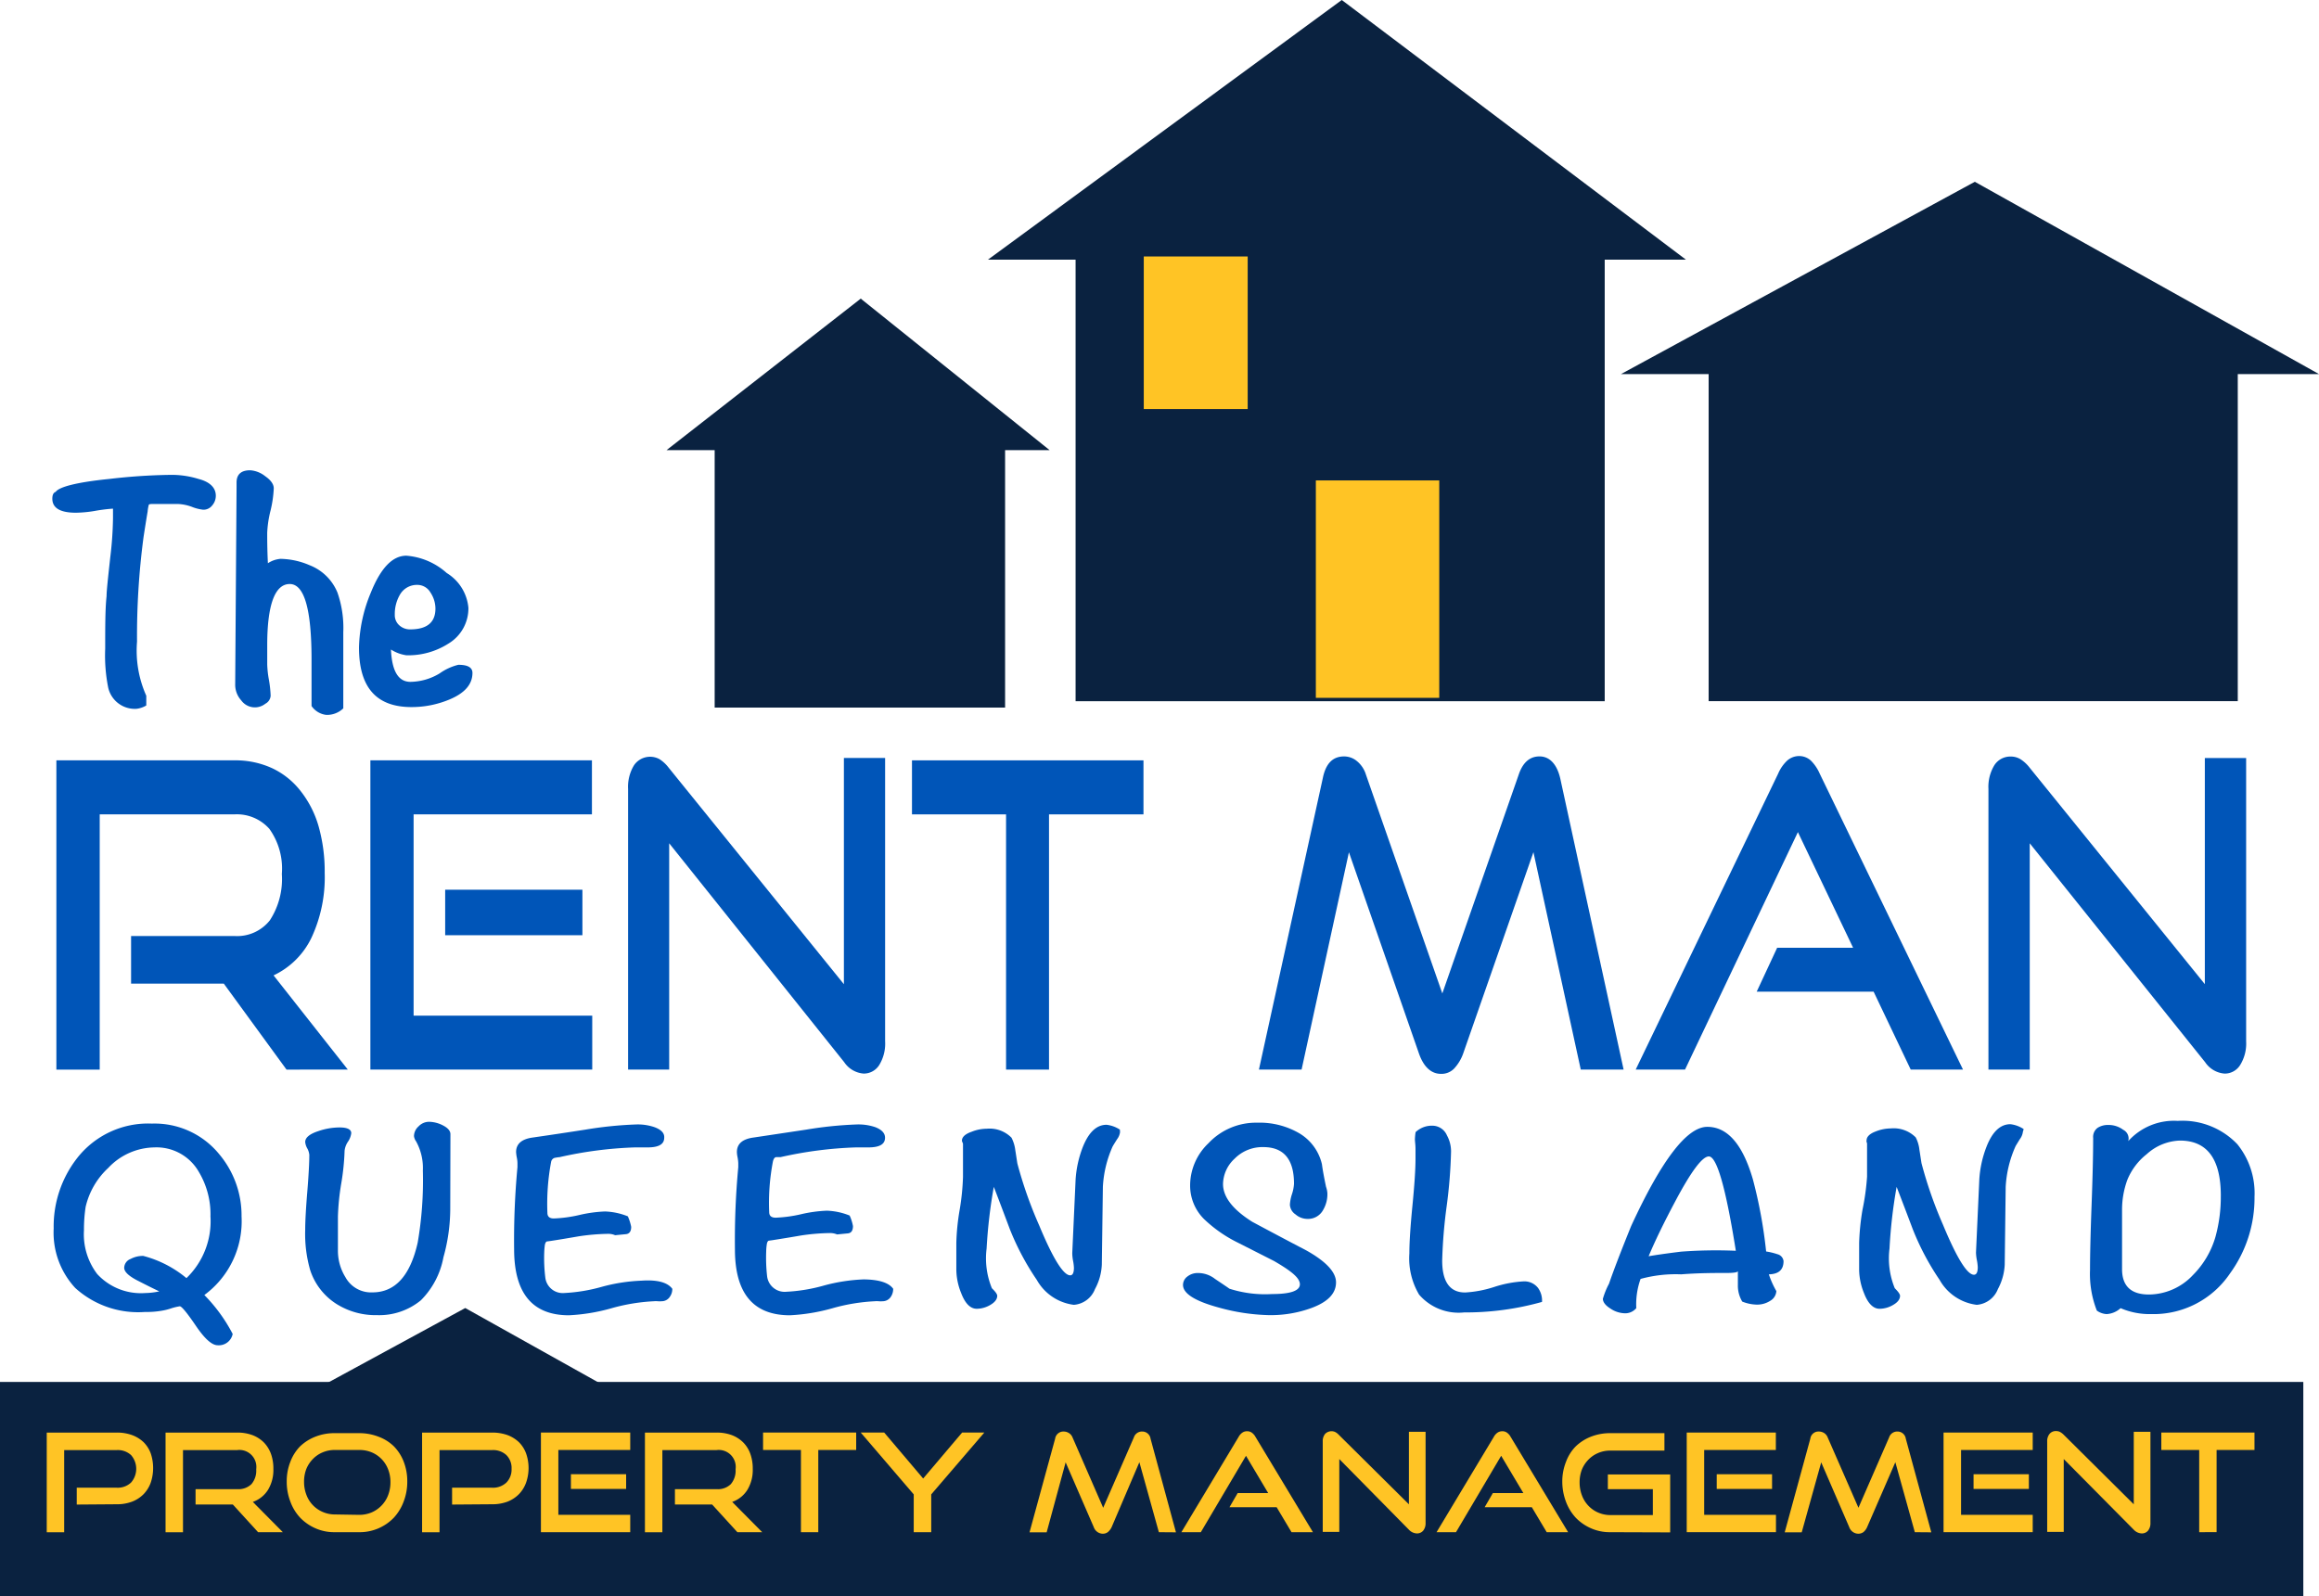 <svg xmlns="http://www.w3.org/2000/svg" width="139.143" height="95.795" viewBox="0 0 139.143 95.795">
  <g id="The_Rent_Man_Logo" data-name="The Rent Man Logo" transform="translate(-16.29 -9.15)">
    <path id="Path_1" data-name="Path 1" d="M48.96,143.49,27.73,155.031H69.611Z" transform="translate(-4.755 -55.837)" fill="#0a2240"/>
    <rect id="Rectangle_7" data-name="Rectangle 7" width="138.202" height="12.856" transform="translate(16.29 92.089)" fill="#0a2240"/>
    <path id="Path_2" data-name="Path 2" d="M35.889,105.8l-3.763-5.16H26.562V97.781h6.194a2.5,2.5,0,0,0,2.133-.941,4.541,4.541,0,0,0,.719-2.782,4.091,4.091,0,0,0-.748-2.706,2.606,2.606,0,0,0-2.092-.871H24.68V105.8h-2.6V87.239H32.756a5.26,5.26,0,0,1,2.273.473,4.675,4.675,0,0,1,1.695,1.356,6.142,6.142,0,0,1,1.087,2.121,9.935,9.935,0,0,1,.368,2.8,8.578,8.578,0,0,1-.795,3.9,4.78,4.78,0,0,1-2.273,2.256l4.453,5.651Z" transform="translate(-2.407 -32.456)" fill="#0055b8"/>
    <path id="Path_3" data-name="Path 3" d="M54.32,105.8V87.24H67.614v3.243h-10.7v12.079H67.632V105.8Zm4.488-8.064V95.006h8.234v2.729Z" transform="translate(-15.807 -32.457)" fill="#0055b8"/>
    <path id="Path_4" data-name="Path 4" d="M83.244,92.063v13.581H80.778V88.8a2.484,2.484,0,0,1,.356-1.42,1.169,1.169,0,0,1,1.525-.368,2.145,2.145,0,0,1,.549.508l10.519,13V86.944H96.2v17a2.46,2.46,0,0,1-.356,1.432,1.093,1.093,0,0,1-.929.508,1.543,1.543,0,0,1-1.169-.684Z" transform="translate(-26.802 -32.302)" fill="#0055b8"/>
    <path id="Path_5" data-name="Path 5" d="M115.575,105.8V90.483H109.93V87.24h13.89v3.243h-5.668V105.8Z" transform="translate(-38.92 -32.457)" fill="#0055b8"/>
    <path id="Path_6" data-name="Path 6" d="M164.867,105.633l-2.84-13.049-4.213,12.079a2.6,2.6,0,0,1-.543.906,1.052,1.052,0,0,1-.789.321c-.584,0-1.04-.409-1.326-1.227l-4.2-12.073-2.84,13.043h-2.56l3.828-17.467c.175-.882.584-1.327,1.286-1.327a1.2,1.2,0,0,1,.766.281,1.683,1.683,0,0,1,.543.818l4.581,13.125,4.581-13.125c.245-.73.66-1.1,1.251-1.1s1.04.444,1.245,1.326l3.8,17.467Z" transform="translate(-53.729 -32.291)" fill="#0055b8"/>
    <path id="Path_7" data-name="Path 7" d="M200.742,105.616l-2.226-4.675H191.5l1.227-2.635h4.558l-3.313-6.942L187.2,105.616H184.24l8.549-17.765a2.337,2.337,0,0,1,.532-.771,1.081,1.081,0,0,1,.713-.281,1.04,1.04,0,0,1,.725.281,2.542,2.542,0,0,1,.52.771l8.6,17.765Z" transform="translate(-69.806 -32.274)" fill="#0055b8"/>
    <path id="Path_8" data-name="Path 8" d="M222.935,92.057v13.581h-2.478V88.79a2.483,2.483,0,0,1,.356-1.42,1.134,1.134,0,0,1,.97-.52,1.116,1.116,0,0,1,.584.152,2.157,2.157,0,0,1,.555.508l10.519,13V86.938h2.478v17a2.454,2.454,0,0,1-.362,1.432,1.087,1.087,0,0,1-.929.508,1.549,1.549,0,0,1-1.169-.684Z" transform="translate(-84.858 -32.295)" fill="#0055b8"/>
    <path id="Path_9" data-name="Path 9" d="M138.96,9.15,117.73,24.735h5.259v26.5h31.748v-26.5h4.874Z" transform="translate(-42.162 0)" fill="#0a2240"/>
    <rect id="Rectangle_8" data-name="Rectangle 8" width="6.235" height="9.157" transform="translate(84.918 24.542)" fill="#ffc425"/>
    <rect id="Rectangle_9" data-name="Rectangle 9" width="7.404" height="13.049" transform="translate(95.243 37.983)" fill="#ffc425"/>
    <path id="Path_10" data-name="Path 10" d="M203.96,27.82,182.73,39.361h5.259V58.99h31.748V39.361h4.874Z" transform="translate(-69.178 -7.76)" fill="#0a2240"/>
    <path id="Path_11" data-name="Path 11" d="M96.382,39.82,84.73,48.913h2.887V64.363h17.426V48.913h2.671Z" transform="translate(-28.446 -12.748)" fill="#0a2240"/>
    <path id="Path_12" data-name="Path 12" d="M31.471,59.174a.888.888,0,0,1-.216.584.66.66,0,0,1-.543.257,2.571,2.571,0,0,1-.684-.175,2.741,2.741,0,0,0-.83-.169H27.79c-.2,0-.316,0-.339.047a2.157,2.157,0,0,0-.07.4c-.058.339-.14.847-.245,1.531a45.1,45.1,0,0,0-.392,6.282,6.641,6.641,0,0,0,.555,3.249v.584a1.484,1.484,0,0,1-.584.2,1.636,1.636,0,0,1-1.7-1.268,9.817,9.817,0,0,1-.181-2.337c0-1.35,0-2.4.082-3.15,0-.327.088-1.11.222-2.337a21.5,21.5,0,0,0,.164-2.337v-.584a10.045,10.045,0,0,0-1.11.14,7.468,7.468,0,0,1-1.11.105q-1.42,0-1.42-.841c0-.234.07-.368.2-.409.2-.3,1.28-.584,3.214-.777a35,35,0,0,1,3.641-.245,5.44,5.44,0,0,1,1.718.245C31.115,58.344,31.471,58.695,31.471,59.174Z" transform="translate(-2.232 -20.274)" fill="#0055b8"/>
    <path id="Path_13" data-name="Path 13" d="M46.926,71.734a1.4,1.4,0,0,1-1.023.392,1.245,1.245,0,0,1-.882-.532V68.812c0-3.027-.432-4.54-1.309-4.54s-1.35,1.215-1.35,3.658V69.1a6.153,6.153,0,0,0,.105.941,6.96,6.96,0,0,1,.1.935.584.584,0,0,1-.316.479,1.011,1.011,0,0,1-1.449-.2,1.4,1.4,0,0,1-.362-.935l.082-11.839v-.3c0-.491.275-.736.818-.736a1.619,1.619,0,0,1,.9.356c.345.24.514.485.514.73a6.884,6.884,0,0,1-.193,1.332,6.55,6.55,0,0,0-.2,1.332c0,.386,0,.993.041,1.829a1.613,1.613,0,0,1,.76-.263,4.593,4.593,0,0,1,1.753.386,2.963,2.963,0,0,1,1.66,1.636,6.428,6.428,0,0,1,.351,2.373Z" transform="translate(-10.038 -20.071)" fill="#0055b8"/>
    <path id="Path_14" data-name="Path 14" d="M59.958,73.256c0,.684-.462,1.215-1.391,1.6a5.878,5.878,0,0,1-2.267.45c-2.1,0-3.15-1.169-3.15-3.576a9.011,9.011,0,0,1,.713-3.3q.888-2.209,2.127-2.209a4.091,4.091,0,0,1,2.425,1.04,2.736,2.736,0,0,1,1.3,2.086,2.466,2.466,0,0,1-1.2,2.15,4.47,4.47,0,0,1-2.524.7,2.337,2.337,0,0,1-.923-.345c.058,1.291.438,1.94,1.169,1.94a3.465,3.465,0,0,0,1.753-.508,3.272,3.272,0,0,1,1.116-.514Q59.958,72.765,59.958,73.256Zm-2.221-3.863a1.753,1.753,0,0,0-.3-.964.906.906,0,0,0-.789-.456,1.169,1.169,0,0,0-1.04.584,2.3,2.3,0,0,0-.31,1.21.812.812,0,0,0,.269.631.953.953,0,0,0,.672.245C57.235,70.638,57.737,70.223,57.737,69.393Z" transform="translate(-15.32 -23.72)" fill="#0055b8"/>
    <path id="Path_15" data-name="Path 15" d="M22.89,160.6v-1.011h2.4a1.169,1.169,0,0,0,.859-.31,1.251,1.251,0,0,0,0-1.648,1.169,1.169,0,0,0-.859-.3H22.136v4.932H21.09V156.28h4.2a2.659,2.659,0,0,1,.923.152,2,2,0,0,1,.69.427,1.864,1.864,0,0,1,.427.672,2.758,2.758,0,0,1,0,1.753,1.934,1.934,0,0,1-.427.69,1.964,1.964,0,0,1-.69.45,2.53,2.53,0,0,1-.923.158Z" transform="translate(-1.995 -61.152)" fill="#ffc425"/>
    <path id="Path_16" data-name="Path 16" d="M38.841,162.258l-1.514-1.66H35.09v-.923h2.5a1.122,1.122,0,0,0,.853-.3,1.245,1.245,0,0,0,.286-.894,1.019,1.019,0,0,0-1.14-1.151H34.336v4.932H33.29V156.28h4.3a2.617,2.617,0,0,1,.912.152,1.964,1.964,0,0,1,.684.438,1.94,1.94,0,0,1,.427.684,2.606,2.606,0,0,1,.146.906,2.3,2.3,0,0,1-.321,1.256,1.753,1.753,0,0,1-.912.725l1.8,1.817Z" transform="translate(-7.066 -61.152)" fill="#ffc425"/>
    <path id="Path_17" data-name="Path 17" d="M48.622,162.283a2.775,2.775,0,0,1-1.169-.234,2.851,2.851,0,0,1-.923-.643,2.822,2.822,0,0,1-.584-.964,3.3,3.3,0,0,1-.216-1.21,3.167,3.167,0,0,1,.216-1.169,2.671,2.671,0,0,1,.584-.929,2.811,2.811,0,0,1,.923-.584,3.081,3.081,0,0,1,1.169-.21h1.455a3.157,3.157,0,0,1,1.169.216,2.606,2.606,0,0,1,.923.584,2.718,2.718,0,0,1,.584.923,3.22,3.22,0,0,1,.21,1.169,3.3,3.3,0,0,1-.216,1.21,2.922,2.922,0,0,1-.584.964,2.84,2.84,0,0,1-2.1.877Zm1.455-1.04a1.917,1.917,0,0,0,.76-.152,1.841,1.841,0,0,0,.584-.409,1.811,1.811,0,0,0,.392-.619,2.133,2.133,0,0,0,.14-.777,2.092,2.092,0,0,0-.14-.777,1.841,1.841,0,0,0-.392-.614,1.806,1.806,0,0,0-.584-.4,1.91,1.91,0,0,0-.76-.146H48.622a1.828,1.828,0,0,0-.742.146,1.753,1.753,0,0,0-.584.4,1.858,1.858,0,0,0-.386.584,2.1,2.1,0,0,0-.14.783,2.133,2.133,0,0,0,.14.777,1.788,1.788,0,0,0,.976,1.028,1.829,1.829,0,0,0,.742.152Z" transform="translate(-12.236 -61.177)" fill="#ffc425"/>
    <path id="Path_18" data-name="Path 18" d="M61.43,160.6v-1.011h2.4a1.169,1.169,0,0,0,.859-.31,1.116,1.116,0,0,0,.31-.824,1.093,1.093,0,0,0-.31-.824,1.169,1.169,0,0,0-.853-.3H60.676v4.932H59.63V156.28h4.2a2.717,2.717,0,0,1,.929.152,2.027,2.027,0,0,1,.684.427,1.864,1.864,0,0,1,.427.672,2.653,2.653,0,0,1,0,1.753,1.935,1.935,0,0,1-.427.69,1.992,1.992,0,0,1-.684.45,2.583,2.583,0,0,1-.929.158Z" transform="translate(-18.014 -61.152)" fill="#ffc425"/>
    <path id="Path_19" data-name="Path 19" d="M71.83,162.258V156.28h5.359v1.046H72.876v3.892h4.313v1.04Zm1.8-2.595v-.882h3.313v.882Z" transform="translate(-23.084 -61.153)" fill="#ffc425"/>
    <path id="Path_20" data-name="Path 20" d="M88.056,162.258l-1.514-1.66H84.31v-.923h2.5a1.11,1.11,0,0,0,.853-.3,1.245,1.245,0,0,0,.286-.894,1.019,1.019,0,0,0-1.14-1.151H83.556v4.932H82.51V156.28h4.3a2.617,2.617,0,0,1,.912.152,1.964,1.964,0,0,1,.684.438,1.859,1.859,0,0,1,.427.684,2.607,2.607,0,0,1,.146.906,2.3,2.3,0,0,1-.321,1.256,1.753,1.753,0,0,1-.912.725l1.8,1.817Z" transform="translate(-27.523 -61.152)" fill="#ffc425"/>
    <path id="Path_21" data-name="Path 21" d="M96.913,162.258v-4.932H94.64V156.28h5.587v1.046H97.953v4.932Z" transform="translate(-32.565 -61.153)" fill="#ffc425"/>
    <path id="Path_22" data-name="Path 22" d="M107.849,162.258v-2.267l-3.179-3.711h1.408l2.337,2.758,2.337-2.758h1.332l-3.185,3.711v2.267Z" transform="translate(-36.734 -61.153)" fill="#ffc425"/>
    <path id="Path_23" data-name="Path 23" d="M129.76,162.216l-1.169-4.2-1.665,3.9a.894.894,0,0,1-.222.292.5.5,0,0,1-.316.1.584.584,0,0,1-.532-.392l-1.689-3.892-1.139,4.2H122l1.537-5.622a.5.5,0,0,1,.52-.427.585.585,0,0,1,.3.088.549.549,0,0,1,.222.263l1.841,4.225,1.841-4.225a.508.508,0,0,1,.5-.351.5.5,0,0,1,.5.427l1.525,5.622Z" transform="translate(-43.937 -61.11)" fill="#ffc425"/>
    <path id="Path_24" data-name="Path 24" d="M144.2,162.2l-.894-1.5h-2.828l.491-.847H142.8l-1.332-2.238-2.711,4.587H137.59l3.436-5.721a.73.73,0,0,1,.21-.245.467.467,0,0,1,.3-.093.45.45,0,0,1,.292.093.73.73,0,0,1,.21.245l3.448,5.721Z" transform="translate(-50.417 -61.094)" fill="#ffc425"/>
    <path id="Path_25" data-name="Path 25" d="M153.1,157.812v4.371h-.993v-5.423a.683.683,0,0,1,.146-.462.543.543,0,0,1,.584-.117.771.771,0,0,1,.222.164l4.219,4.184v-4.354h1v5.475a.7.7,0,0,1-.146.462.485.485,0,0,1-.374.164.69.69,0,0,1-.479-.222Z" transform="translate(-56.451 -61.095)" fill="#ffc425"/>
    <path id="Path_26" data-name="Path 26" d="M170.4,162.2l-.894-1.5h-2.828l.491-.847H169l-1.332-2.238-2.711,4.587H163.79l3.436-5.721a.73.73,0,0,1,.21-.245.491.491,0,0,1,.3-.093.45.45,0,0,1,.292.093.73.73,0,0,1,.21.245l3.448,5.721Z" transform="translate(-61.306 -61.094)" fill="#ffc425"/>
    <path id="Path_27" data-name="Path 27" d="M179.593,162.283a2.776,2.776,0,0,1-1.169-.234,2.851,2.851,0,0,1-.923-.643,2.921,2.921,0,0,1-.584-.964,3.42,3.42,0,0,1-.216-1.21,3.167,3.167,0,0,1,.222-1.169,2.594,2.594,0,0,1,.584-.929,2.781,2.781,0,0,1,.917-.584,3.132,3.132,0,0,1,1.169-.21h3.237v1.046h-3.237a1.829,1.829,0,0,0-.742.146,1.753,1.753,0,0,0-.584.4,1.858,1.858,0,0,0-.386.584,2.1,2.1,0,0,0-.14.783,2.133,2.133,0,0,0,.14.777,1.8,1.8,0,0,0,.386.619,1.753,1.753,0,0,0,.584.409,1.829,1.829,0,0,0,.742.152h2.542V159.7h-2.7v-.882h3.74v3.477Z" transform="translate(-66.672 -61.177)" fill="#ffc425"/>
    <path id="Path_28" data-name="Path 28" d="M189.48,162.258V156.28h5.347v1.046h-4.3v3.892h4.307v1.04Zm1.8-2.595v-.882H194.6v.882Z" transform="translate(-71.984 -61.153)" fill="#ffc425"/>
    <path id="Path_29" data-name="Path 29" d="M207.347,162.216l-1.169-4.2-1.695,3.9a.812.812,0,0,1-.216.292.52.52,0,0,1-.316.1.584.584,0,0,1-.538-.392l-1.683-3.892-1.169,4.2H199.54l1.537-5.622a.491.491,0,0,1,.514-.427.585.585,0,0,1,.31.088.543.543,0,0,1,.216.263l1.847,4.225,1.841-4.225a.508.508,0,0,1,.5-.351.5.5,0,0,1,.5.427l1.531,5.622Z" transform="translate(-76.165 -61.11)" fill="#ffc425"/>
    <path id="Path_30" data-name="Path 30" d="M215.85,162.258V156.28H221.2v1.046h-4.3v3.892h4.3v1.04Zm1.8-2.595v-.882h3.319v.882Z" transform="translate(-82.944 -61.153)" fill="#ffc425"/>
    <path id="Path_31" data-name="Path 31" d="M227.483,157.806v4.371h-.993v-5.423a.684.684,0,0,1,.146-.462.479.479,0,0,1,.392-.164.509.509,0,0,1,.222.047.97.97,0,0,1,.222.164l4.213,4.184V156.17h1v5.475a.7.7,0,0,1-.146.462.485.485,0,0,1-.374.164.69.69,0,0,1-.479-.222Z" transform="translate(-87.366 -61.09)" fill="#ffc425"/>
    <path id="Path_32" data-name="Path 32" d="M240.483,162.258v-4.932H238.21V156.28H243.8v1.046h-2.273v4.932Z" transform="translate(-92.238 -61.153)" fill="#ffc425"/>
    <path id="Path_33" data-name="Path 33" d="M33.068,130.1a5.493,5.493,0,0,1-2.232,4.733,9.717,9.717,0,0,1,1.7,2.337.847.847,0,0,1-.9.678c-.345,0-.777-.386-1.309-1.169s-.853-1.169-.964-1.169a3.175,3.175,0,0,0-.532.129,3.556,3.556,0,0,1-.508.129,5.26,5.26,0,0,1-1.046.082,5.614,5.614,0,0,1-4.19-1.443,4.885,4.885,0,0,1-1.291-3.57,6.662,6.662,0,0,1,1.391-4.2,5.4,5.4,0,0,1,4.5-2.092,5,5,0,0,1,4.05,1.847,5.715,5.715,0,0,1,1.332,3.711Zm-1.864,0a4.955,4.955,0,0,0-.7-2.659,2.922,2.922,0,0,0-2.665-1.467,3.868,3.868,0,0,0-2.77,1.233,4.6,4.6,0,0,0-1.356,2.337,9.064,9.064,0,0,0-.1,1.4,3.939,3.939,0,0,0,.795,2.63,3.565,3.565,0,0,0,2.887,1.14,4.193,4.193,0,0,0,.836-.1c-.421-.2-.836-.409-1.245-.619-.584-.292-.859-.555-.859-.795a.584.584,0,0,1,.386-.532,1.537,1.537,0,0,1,.76-.181,6.679,6.679,0,0,1,2.589,1.332,4.739,4.739,0,0,0,1.438-3.752Z" transform="translate(-2.285 -47.961)" fill="#0055b8"/>
    <path id="Path_34" data-name="Path 34" d="M56.324,129.641a10.84,10.84,0,0,1-.409,2.858,4.909,4.909,0,0,1-1.35,2.577,3.933,3.933,0,0,1-2.635.894A4.407,4.407,0,0,1,49.5,135.3a3.8,3.8,0,0,1-1.578-2.028,7.831,7.831,0,0,1-.3-2.431c0-.5.041-1.251.123-2.25s.123-1.753.123-2.244a1,1,0,0,0-.123-.386.952.952,0,0,1-.123-.38c0-.269.269-.491.818-.666a3.921,3.921,0,0,1,1.245-.21c.462,0,.7.117.7.345a1.169,1.169,0,0,1-.2.514,1.2,1.2,0,0,0-.2.538,14.394,14.394,0,0,1-.2,1.963,14.412,14.412,0,0,0-.2,1.981v2.01a3.015,3.015,0,0,0,.45,1.636,1.753,1.753,0,0,0,1.619.912q2.045,0,2.717-2.986a22.014,22.014,0,0,0,.31-4.33,3.3,3.3,0,0,0-.409-1.753.666.666,0,0,1-.123-.31.789.789,0,0,1,.275-.584.865.865,0,0,1,.643-.275,1.881,1.881,0,0,1,.83.222c.292.152.438.327.438.52Z" transform="translate(-13.019 -47.89)" fill="#0055b8"/>
    <path id="Path_35" data-name="Path 35" d="M78.568,134.5a.8.8,0,0,1-.146.479.584.584,0,0,1-.491.269,1.469,1.469,0,0,1-.234,0,1.4,1.4,0,0,0-.234,0,11.359,11.359,0,0,0-2.548.421,11.306,11.306,0,0,1-2.548.421q-3.284,0-3.29-3.956a46.965,46.965,0,0,1,.2-4.932c0-.164,0-.245,0-.257a1.787,1.787,0,0,0-.041-.333,2.566,2.566,0,0,1-.041-.316c0-.5.345-.789,1.023-.877q1.578-.228,3.15-.473a23.291,23.291,0,0,1,3.091-.31,3.109,3.109,0,0,1,1.04.164q.614.228.584.631c0,.4-.333.584-1,.584h-.76a23.861,23.861,0,0,0-4.517.584,2.467,2.467,0,0,0-.31.047.31.31,0,0,0-.2.245,13.533,13.533,0,0,0-.222,3.05c0,.228.129.339.386.339a8.086,8.086,0,0,0,1.537-.21,8.1,8.1,0,0,1,1.531-.21,4.032,4.032,0,0,1,1.373.292,2.923,2.923,0,0,1,.2.631c0,.269-.105.415-.31.438l-.654.064a1.029,1.029,0,0,0-.45-.082,12.888,12.888,0,0,0-1.718.146c-.584.1-1.122.193-1.695.28l-.216.029c-.058,0-.105.076-.134.193a4.428,4.428,0,0,0-.041.473,9.485,9.485,0,0,0,.064,1.49,1.052,1.052,0,0,0,1.122.941,10.092,10.092,0,0,0,2.273-.374,10.521,10.521,0,0,1,2.373-.368C77.7,133.943,78.293,134.13,78.568,134.5Z" transform="translate(-21.939 -48.002)" fill="#0055b8"/>
    <path id="Path_36" data-name="Path 36" d="M101.248,134.5a.841.841,0,0,1-.14.479.584.584,0,0,1-.491.269,1.353,1.353,0,0,1-.234,0,1.461,1.461,0,0,0-.24,0,11.319,11.319,0,0,0-2.542.421,11.408,11.408,0,0,1-2.548.421q-3.3,0-3.3-3.956a46.952,46.952,0,0,1,.2-4.932c0-.164,0-.245,0-.257a2.5,2.5,0,0,0-.041-.333,1.751,1.751,0,0,1-.041-.316c0-.5.339-.789,1.023-.877l3.15-.473a23.226,23.226,0,0,1,3.085-.31,3.167,3.167,0,0,1,1.046.164q.584.228.584.631c0,.4-.333.584-1.005.584H99.01a23.909,23.909,0,0,0-4.523.584,2.34,2.34,0,0,0-.251,0c-.1,0-.164.105-.2.245a13.077,13.077,0,0,0-.228,3.05c0,.228.129.339.392.339a8.1,8.1,0,0,0,1.531-.21,8.146,8.146,0,0,1,1.537-.21,4,4,0,0,1,1.367.292,2.581,2.581,0,0,1,.2.631c0,.269-.1.415-.3.438l-.654.064a1.07,1.07,0,0,0-.45-.082,12.738,12.738,0,0,0-1.718.146q-.842.146-1.7.28l-.21.029c-.064,0-.111.076-.134.193a3.288,3.288,0,0,0-.041.473,9.847,9.847,0,0,0,.058,1.49,1.058,1.058,0,0,0,1.14.912,10.1,10.1,0,0,0,2.267-.374,10.565,10.565,0,0,1,2.373-.368C100.383,133.943,100.985,134.13,101.248,134.5Z" transform="translate(-31.366 -48.002)" fill="#0055b8"/>
    <path id="Path_37" data-name="Path 37" d="M124.309,125.079a.9.9,0,0,1-.181.456c-.152.24-.24.386-.269.438a6.82,6.82,0,0,0-.584,2.419l-.064,4.675a3.348,3.348,0,0,1-.409,1.461,1.478,1.478,0,0,1-1.268.947,2.971,2.971,0,0,1-2.226-1.5,15.6,15.6,0,0,1-1.619-3.05c-.316-.841-.631-1.683-.958-2.53a30.277,30.277,0,0,0-.432,3.7,4.73,4.73,0,0,0,.316,2.384c.216.21.321.356.321.456,0,.2-.14.386-.409.543a1.631,1.631,0,0,1-.818.234c-.386,0-.7-.316-.941-.953a3.822,3.822,0,0,1-.286-1.367v-1.636a13.534,13.534,0,0,1,.2-1.981,14.344,14.344,0,0,0,.2-1.975v-1.981a.252.252,0,0,0-.035-.1.315.315,0,0,1-.029-.094c0-.216.187-.4.584-.538a2.448,2.448,0,0,1,.9-.181,1.847,1.847,0,0,1,1.49.538,2.209,2.209,0,0,1,.228.748c.041.257.082.526.123.795a25.13,25.13,0,0,0,1.309,3.717c.83,2,1.455,3,1.864,3,.146,0,.222-.152.222-.456a2.821,2.821,0,0,0-.053-.421,2.6,2.6,0,0,1-.047-.456l.2-4.4a6.5,6.5,0,0,1,.427-1.952c.356-.9.83-1.35,1.432-1.35a1.84,1.84,0,0,1,.8.292.708.708,0,0,1,0,.117Z" transform="translate(-40.811 -48.014)" fill="#0055b8"/>
    <path id="Path_38" data-name="Path 38" d="M146.94,134.032c0,.666-.485,1.169-1.449,1.531a7.129,7.129,0,0,1-2.56.438,12.159,12.159,0,0,1-3.027-.456q-2.15-.584-2.145-1.362a.631.631,0,0,1,.263-.5.993.993,0,0,1,.637-.21,1.648,1.648,0,0,1,1.023.356c.532.356.818.549.859.584a7.012,7.012,0,0,0,2.577.321c1.1,0,1.654-.2,1.654-.584s-.52-.8-1.554-1.4l-2.168-1.1a8.076,8.076,0,0,1-2.022-1.408,2.828,2.828,0,0,1-.842-2.016,3.507,3.507,0,0,1,1.1-2.542,3.909,3.909,0,0,1,2.922-1.233,4.722,4.722,0,0,1,2.56.654,2.922,2.922,0,0,1,1.327,1.841q.058.456.245,1.35a1.467,1.467,0,0,1,.082.386,1.864,1.864,0,0,1-.245.988,1.029,1.029,0,0,1-.958.555,1.093,1.093,0,0,1-.707-.269.742.742,0,0,1-.339-.584,2.5,2.5,0,0,1,.123-.631,2.426,2.426,0,0,0,.123-.625q0-2.2-1.841-2.2a2.337,2.337,0,0,0-1.718.69,2.121,2.121,0,0,0-.7,1.519c0,.783.584,1.537,1.753,2.273q1.613.865,3.255,1.724C146.362,132.793,146.94,133.43,146.94,134.032Z" transform="translate(-50.487 -47.921)" fill="#0055b8"/>
    <path id="Path_39" data-name="Path 39" d="M168.952,135.337a16.9,16.9,0,0,1-4.675.631,3.129,3.129,0,0,1-2.7-1.069,4.254,4.254,0,0,1-.584-2.466c0-.637.058-1.584.181-2.84s.187-2.2.187-2.84v-.584c0-.281-.035-.456-.035-.584a3.222,3.222,0,0,1,.041-.438,1.414,1.414,0,0,1,1.005-.386.953.953,0,0,1,.877.584,1.992,1.992,0,0,1,.245.97,29.8,29.8,0,0,1-.263,3.278,30.117,30.117,0,0,0-.269,3.261c0,1.274.462,1.917,1.373,1.917a6.878,6.878,0,0,0,1.753-.333,6.879,6.879,0,0,1,1.753-.333,1.034,1.034,0,0,1,.877.4,1.3,1.3,0,0,1,.234.83Z" transform="translate(-60.139 -48.051)" fill="#0055b8"/>
    <path id="Path_40" data-name="Path 40" d="M191.71,132.938c0,.52-.292.783-.882.795a5.469,5.469,0,0,0,.45,1.005.719.719,0,0,1-.368.584,1.443,1.443,0,0,1-.818.228,2.489,2.489,0,0,1-.859-.181,1.852,1.852,0,0,1-.263-1.005v-.83c0,.076-.228.117-.678.117-.76,0-1.671,0-2.717.082a8,8,0,0,0-2.443.275,4.484,4.484,0,0,0-.257,1.753.865.865,0,0,1-.678.31,1.607,1.607,0,0,1-.877-.286c-.3-.187-.45-.392-.45-.584a4.675,4.675,0,0,1,.368-.906q.4-1.169,1.327-3.459,2.741-5.949,4.564-5.955t2.741,3.15a28.376,28.376,0,0,1,.795,4.33,3.994,3.994,0,0,1,.678.164A.485.485,0,0,1,191.71,132.938Zm-2.863-.619q-.9-5.662-1.619-5.662-.584,0-2,2.665c-.678,1.274-1.221,2.384-1.613,3.325.438-.076,1.081-.169,1.94-.275A27.915,27.915,0,0,1,188.847,132.319Z" transform="translate(-68.405 -48.102)" fill="#0055b8"/>
    <path id="Path_41" data-name="Path 41" d="M217.009,125.054a.923.923,0,0,1-.187.456c-.146.24-.24.386-.263.438a6.848,6.848,0,0,0-.584,2.419l-.058,4.675a3.431,3.431,0,0,1-.409,1.461,1.484,1.484,0,0,1-1.268.947,2.973,2.973,0,0,1-2.232-1.5,15.616,15.616,0,0,1-1.613-3.05c-.316-.841-.637-1.683-.964-2.53a29.873,29.873,0,0,0-.427,3.7,4.729,4.729,0,0,0,.316,2.384c.21.21.316.356.316.456,0,.2-.134.386-.409.543a1.619,1.619,0,0,1-.818.234c-.38,0-.7-.316-.941-.953a3.821,3.821,0,0,1-.286-1.367v-1.636a14.405,14.405,0,0,1,.2-1.981,14.349,14.349,0,0,0,.275-1.993v-1.981a.34.34,0,0,0-.029-.1.2.2,0,0,1,0-.094c0-.216.181-.4.549-.538a2.5,2.5,0,0,1,.9-.181,1.864,1.864,0,0,1,1.5.538,2.11,2.11,0,0,1,.222.748c.041.257.082.526.123.795a25.351,25.351,0,0,0,1.291,3.7q1.245,3,1.858,3,.228,0,.228-.456a2.82,2.82,0,0,0-.053-.421,2.7,2.7,0,0,1-.053-.456l.2-4.4a6.5,6.5,0,0,1,.432-1.952c.351-.9.83-1.35,1.432-1.35a1.823,1.823,0,0,1,.795.292A.754.754,0,0,1,217.009,125.054Z" transform="translate(-79.341 -47.989)" fill="#0055b8"/>
    <path id="Path_42" data-name="Path 42" d="M240.756,128.817a7.7,7.7,0,0,1-1.473,4.6,5.534,5.534,0,0,1-4.722,2.437,4.418,4.418,0,0,1-1.841-.356,1.35,1.35,0,0,1-.841.356,1.1,1.1,0,0,1-.584-.21,6,6,0,0,1-.409-2.431c0-.871.029-2.168.094-3.909s.094-3.039.094-3.909a1,1,0,0,0,0-.117.676.676,0,0,1,.263-.6,1.134,1.134,0,0,1,.637-.175,1.461,1.461,0,0,1,.906.292.584.584,0,0,1,.3.678,3.687,3.687,0,0,1,2.969-1.215,4.546,4.546,0,0,1,3.576,1.4A4.675,4.675,0,0,1,240.756,128.817Zm-2.022-.064q0-3.313-2.454-3.313a3.1,3.1,0,0,0-1.987.812,3.775,3.775,0,0,0-1.169,1.549,5.213,5.213,0,0,0-.316,1.847v3.506q0,1.525,1.613,1.525a3.652,3.652,0,0,0,2.641-1.169,5.353,5.353,0,0,0,1.35-2.291,8.988,8.988,0,0,0,.321-2.443Z" transform="translate(-89.192 -47.837)" fill="#0055b8"/>
  </g>
</svg>
